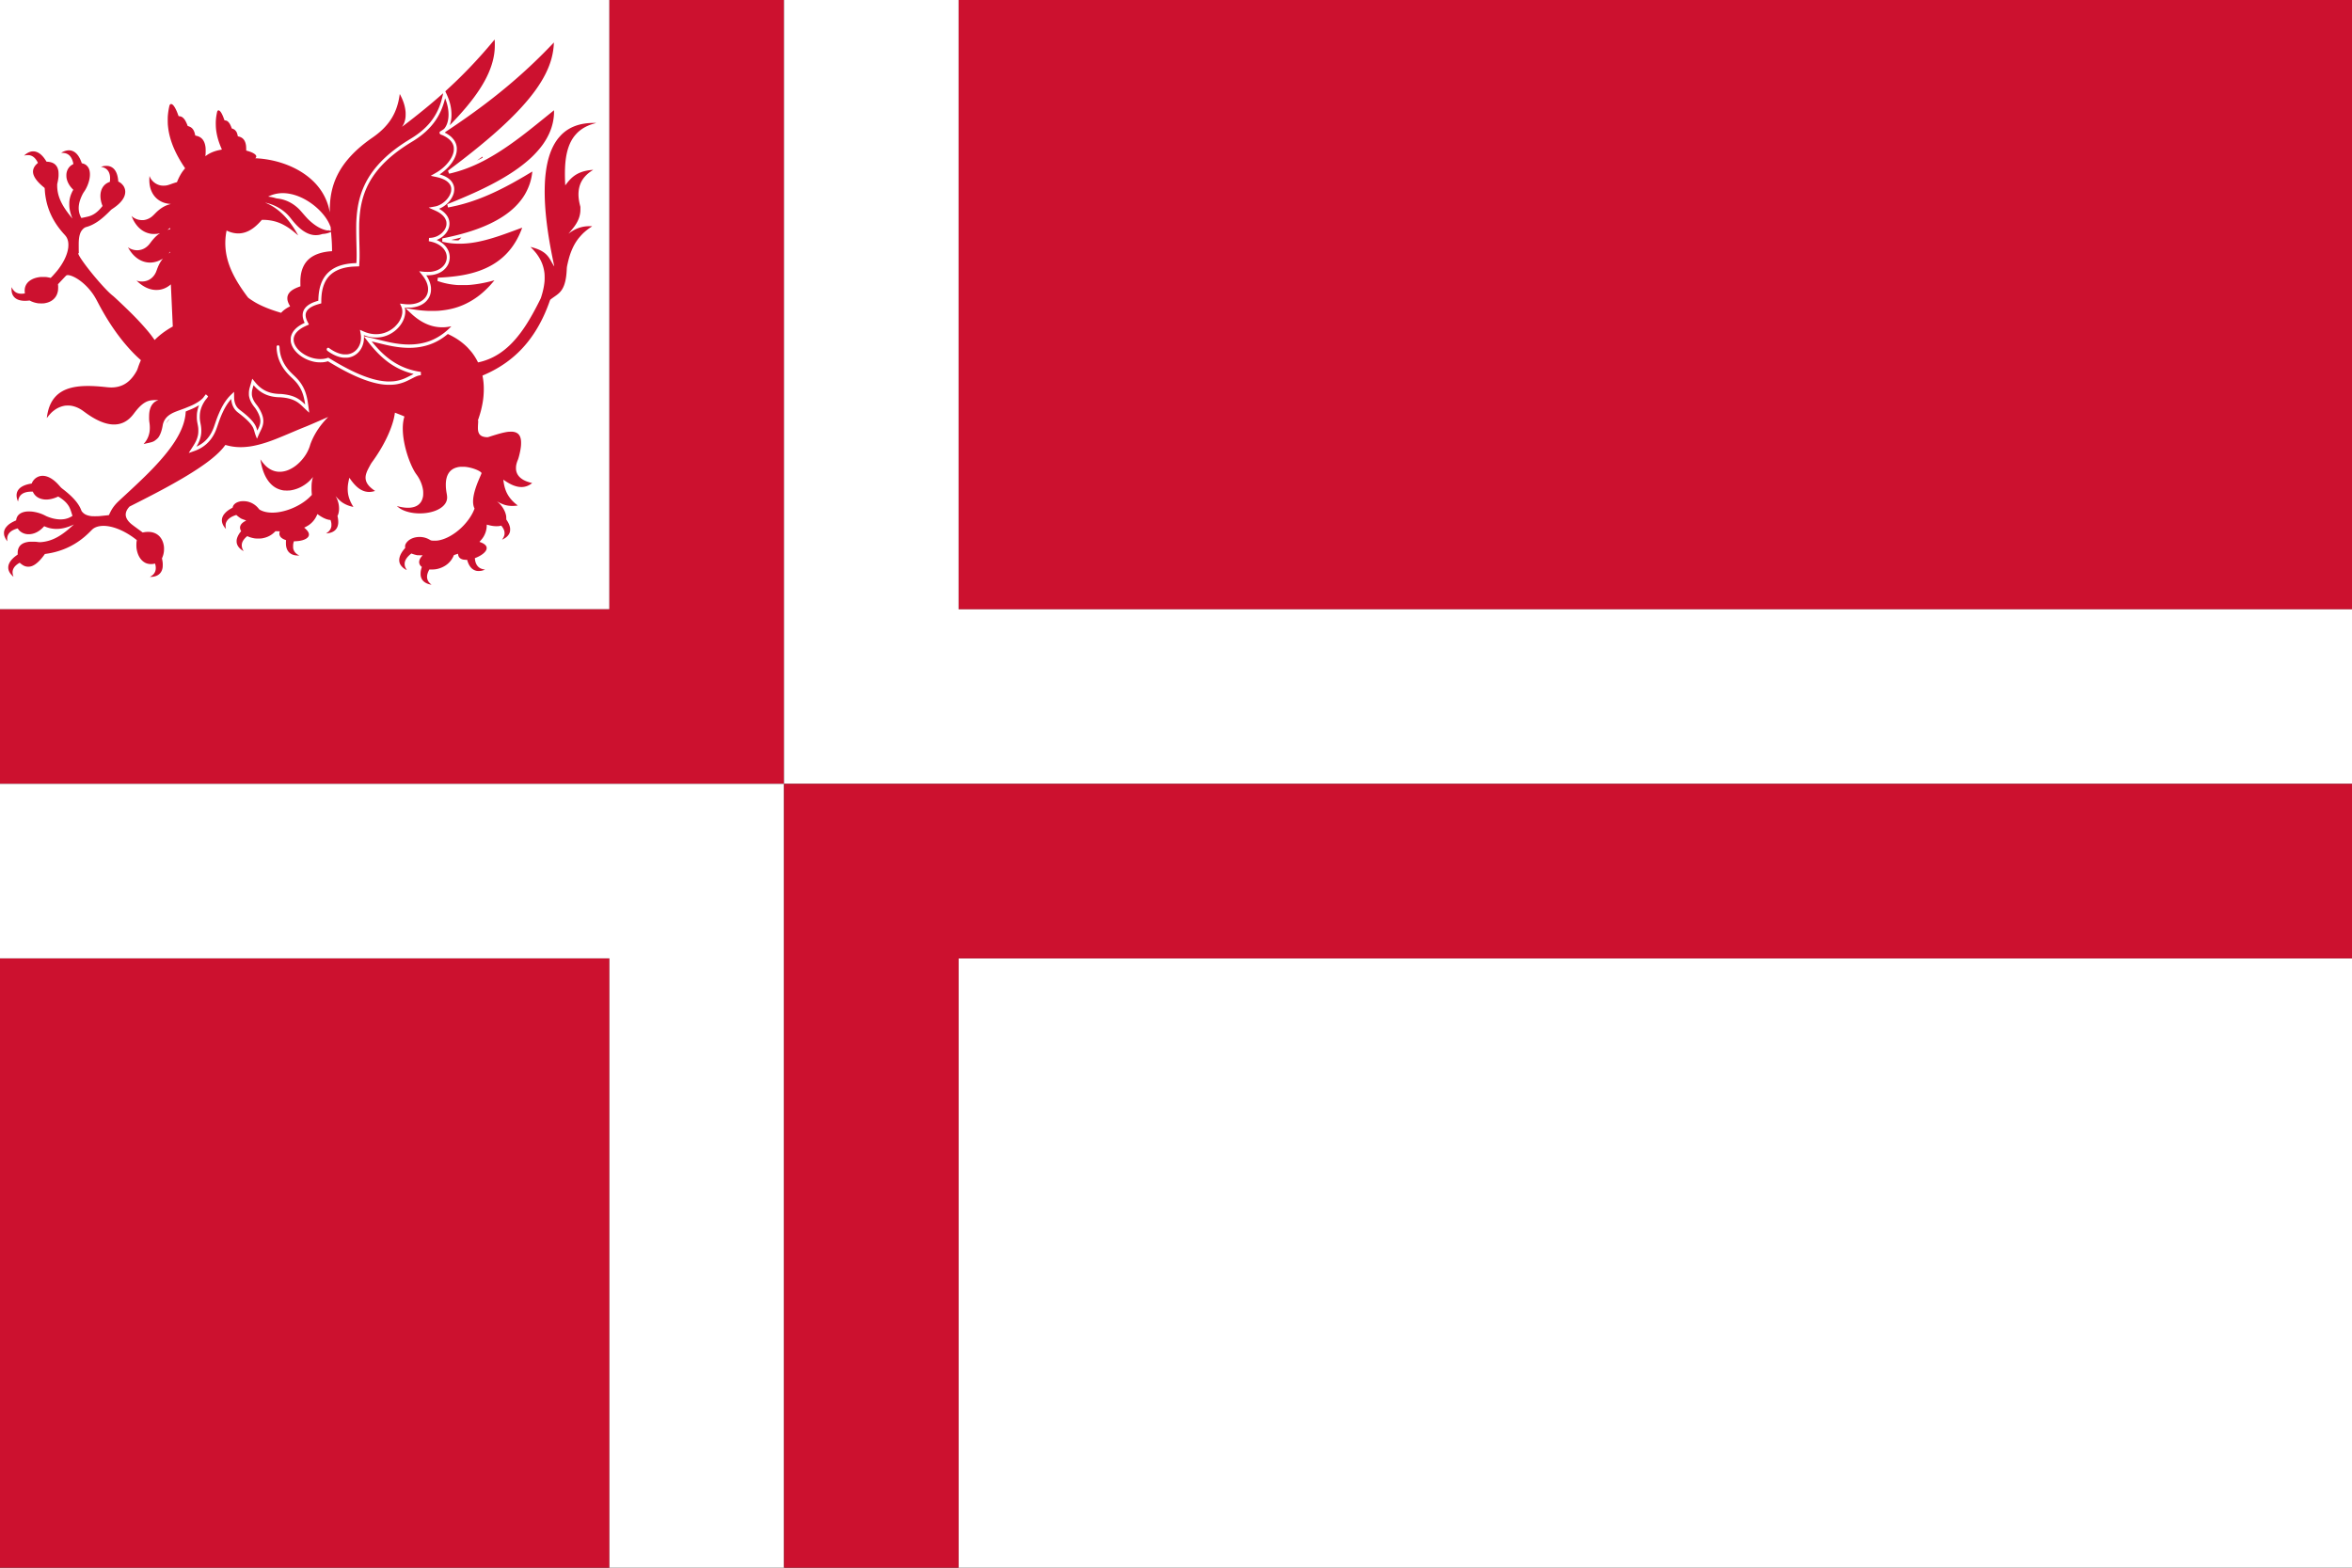 <svg xmlns="http://www.w3.org/2000/svg" width="432" height="288" viewBox="0 0 4500 3000"><rect x="0" y="0" width="4500" height="3000" fill="#333333" stroke="none"/><path d="M0 0h1166v1166H0V0z" style="fill:#fff"/><path d="M0 1834h1166v1166H0V1834zM1834 0h2666v1166H1834V0z" style="fill:#cc112f;fill-opacity:1"/><path d="M1834 1834h2666v1166H1834V1834z" style="fill:#fff"/><path d="M0 1500v-334h1166V0h334v1500H0z" style="fill:#cc112f;fill-opacity:1"/><path d="M0 1834h1166v1166h334V1500H0v334zM1834 0v1166h2666v334H1500V0h334z" style="fill:#fff"/><path d="M1500 3000h334V1834h2666v-334H1500v1500zM823.44 1118.567c-9.194-1.905-15.247-6.447-17.611-13.214-.854-2.446-1.098-4.051-1.109-7.315-.013-3.912.551-7.4 1.852-11.452l.54-1.681-.938-.77c-2.764-2.27-4.21-5.18-4.21-8.467 0-3.652 1.702-7.362 5.209-11.35l1.557-1.77h-5.164c-5.15 0-5.17 0-7.425-.538a62.266 62.266 0 0 1-7.395-2.225l-1.68-.625-.91.7c-2.596 1.992-5.862 5.256-7.55 7.542-3.312 4.489-4.613 8.272-4.376 12.724.187 3.491 1.237 6.261 4.016 10.592.176.276-.024.218-1.02-.294-6.017-3.087-10.558-7.679-12.323-12.46-2.858-7.742.01-16.992 8.39-27.099l1.983-2.39-.117-.973c-.47-3.944.62-6.97 3.796-10.54 5.045-5.67 13.145-9.062 22.47-9.407 7.47-.277 14.808 1.662 21.258 5.619 2.095 1.285 3.193 1.47 8.79 1.476 4.604 0 6.21-.16 10.203-1.057 13.137-2.95 27.688-11.279 40.34-23.089 11.168-10.424 20.452-23.41 25.024-34.999l.904-2.29-.563-1.26c-3.856-8.634-2.742-22.124 3.29-39.87 2.067-6.081 3.786-10.39 8.147-20.431 1.812-4.173 2.586-6.132 2.527-6.398-.047-.21-.463-.77-.925-1.243-3.623-3.71-15.125-8.239-25.298-9.96-4.044-.684-5.606-.805-10.28-.799-5.108 0-7.332.27-11.105 1.312-13.673 3.775-20.767 15.057-20.758 33.013 0 5.528.45 10.068 1.67 16.906 1.112 6.234 1.103 9.496-.034 13.366-3.369 11.465-17.294 20.36-36.72 23.457-18.799 2.997-38.594.095-51.499-7.552-1.59-.942-5.48-3.807-6.422-4.731l-.628-.616 2.355.61c8.834 2.288 17.02 3.147 23.466 2.466 9.48-1.003 15.882-4.453 20.2-10.886 1.894-2.823 3.39-6.896 4.067-11.07.354-2.182.4-8.337.082-10.797-1.388-10.725-5.91-21.622-12.817-30.888-6.073-8.147-13.395-24.411-18.248-40.534-8.014-26.627-9.971-51.027-5.422-67.616.307-1.12.59-2.195.629-2.39.062-.316-.351-.531-3.825-1.994-3.393-1.428-13.921-5.529-14.196-5.529-.054 0-.185.657-.291 1.46-.288 2.18-1.349 7.698-1.982 10.311-5.94 24.515-20.937 54.553-40.974 82.074-2.031 2.79-2.783 4.006-4.816 7.788-4.086 7.603-5.09 9.697-6.374 13.287-3.35 9.369-2.006 17.053 4.285 24.506 2.403 2.846 6.153 6.123 10.184 8.898 1.137.783 2.024 1.423 1.973 1.423-.052 0-.929.238-1.949.529-9.58 2.728-18.55 1.374-27.114-4.094-6.045-3.859-12.58-10.708-18.691-19.59-.758-1.101-1.413-1.964-1.456-1.916-.336.38-2.194 9.355-2.625 12.68-.96 7.415-.648 15.142.864 21.419 1.6 6.638 4.302 13.034 8.254 19.534.643 1.057 1.147 1.945 1.12 1.973-.081.087-4.068-.915-6.276-1.577-4.102-1.231-7.507-2.655-11.038-4.617-5.392-2.995-8.82-5.842-14.515-12.052-1.422-1.55-2.369-2.5-2.104-2.11 2.3 3.383 4.586 9.19 5.61 14.248 1.658 8.186 1.146 16.424-1.366 21.973l-.692 1.529.367 1.55c.965 4.077 1.38 9.272 1.02 12.766-1.17 11.34-8.645 17.816-21.832 18.915l-1.335.111 1.298-.883c4.807-3.273 7.426-6.764 8.551-11.402.295-1.214.354-1.902.352-4.113 0-2.92-.178-4.08-1.114-7.368-.59-2.073-.619-2.102-2.1-2.102-.971 0-3.25-.495-5.417-1.177-4.863-1.53-10.199-4.345-16.163-8.53l-2.035-1.428-1.187 2.615c-3.415 7.53-8.384 13.577-14.99 18.245-1.692 1.195-6.202 3.736-8.037 4.528l-1.13.487 1.68 1.435c2.044 1.748 4.763 4.757 5.668 6.274 1.993 3.337 2.325 6.096 1.06 8.786-2.526 5.364-12.302 9.136-24.867 9.594l-3.18.115-.396 1.414c-.926 3.304-1.073 4.406-1.083 8.088-.012 3.981.14 4.886 1.254 7.532 1.682 3.993 4.797 7.143 9.41 9.515l1.255.646h-2.478c-5.343 0-9.818-1.056-13.452-3.199-5.249-3.095-8.354-8.1-9.433-15.202-.334-2.195-.417-7.204-.161-9.65.071-.682.122-1.253.113-1.268-.01-.02-.89-.358-1.956-.76-6.434-2.424-10.008-5.856-10.71-10.285-.224-1.42-.072-3.2.42-4.903.149-.513.241-.96.206-.994-.035-.034-1.9-.115-4.145-.178l-4.08-.115-1.335 1.343c-6.746 6.79-14.865 10.84-24.88 12.412-2.827.445-10.555.443-13.42 0-4.857-.754-9.931-2.219-13.237-3.821-.417-.202-.886-.368-1.04-.368-.406 0-3.276 2.61-4.944 4.496-3.879 4.384-5.632 8.446-5.614 13.003.013 3.472.927 6.56 2.963 10.016.284.481.487.908.45.949-.109.123-2.697-1.531-4.383-2.802-4.771-3.598-7.662-7.828-8.658-12.667-.292-1.421-.331-4.71-.074-6.269.788-4.785 3.8-10.777 7.675-15.27.756-.876.854-1.063.69-1.327-1.878-3.026-2.46-6.494-1.572-9.365 1.129-3.646 4.107-6.72 9.206-9.496 1.256-.684 2.216-1.268 2.132-1.297-.084-.028-2.217-.803-4.74-1.72-4.038-1.468-4.79-1.8-6.279-2.778-2.267-1.49-5.205-3.71-6.584-4.974-.619-.568-1.228-1.033-1.353-1.033-.126 0-1.056.283-2.067.628-8.891 3.04-14.819 7.665-17.21 13.427-.856 2.062-1.133 3.641-1.136 6.478 0 2.385.096 3.281.611 5.56.116.513.115.514-.26.222-.749-.583-3.168-3.791-4.328-5.74-3.616-6.075-4.103-12.01-1.46-17.82.912-2.006 1.878-3.467 3.679-5.563 3.196-3.722 6.886-6.592 12.744-9.913l2.534-1.438.191-.93c.936-4.561 5.264-8.407 11.504-10.221 3.182-.925 4.866-1.146 8.743-1.146 5.111 0 8.78.668 13.42 2.446 6.145 2.355 12.054 6.802 16.114 12.126.805 1.056 1.223 1.433 2.206 1.99 8.176 4.636 19.789 6.352 32.77 4.842 18.293-2.127 38.356-10.249 53.685-21.732 4.053-3.036 7.423-6.01 10.968-9.681l1.943-2.011-.098-1.162c-.508-5.976-.597-8.319-.523-13.73.076-5.548.216-7.494.808-11.212.319-2.006 1.087-5.202 1.628-6.781l.446-1.3-2.916 3.285c-3.904 4.397-6.949 7.152-11.484 10.389-8.853 6.319-18.438 10.273-28.712 11.844-3.271.501-11.332.456-14.362-.078-9.266-1.637-17.077-5.778-23.545-12.484-9.654-10.008-16.05-24.734-19.311-44.453-.208-1.26-.36-2.313-.337-2.338.023-.027.436.567.92 1.318 2.453 3.813 6.992 9.228 10.016 11.953 5.09 4.584 10.708 7.747 16.56 9.325 7.14 1.925 14.995 1.561 22.839-1.059 5.71-1.907 12.301-5.532 17.659-9.713 7.272-5.675 14.003-13.204 19.06-21.32 3.403-5.462 6.318-11.905 7.823-17.293.259-.925.965-2.959 1.57-4.52 4.949-12.778 12.179-25.154 21.42-36.666 2.652-3.303 7.243-8.494 9.74-11.012 1.101-1.11 1.98-2.042 1.953-2.073-.026-.03-5.767 2.459-12.756 5.53-15.403 6.767-26.402 11.477-31.194 13.359-6.032 2.369-12.04 4.859-26.014 10.783-26.355 11.172-36.155 15.041-47.875 18.906-10.893 3.592-21.907 6.326-31.079 7.716-16.181 2.451-30.903 1.785-44.87-2.03-1.414-.385-2.655-.7-2.76-.7-.105 0-.803.83-1.552 1.847-5.555 7.535-14.146 16.028-25.377 25.086-13.234 10.673-32.796 23.749-55.122 36.842-24.304 14.254-47.265 26.604-85.99 46.251l-15.461 7.844-1.413 1.654c-3.357 3.93-5.225 7.838-5.729 11.988-.624 5.138 1.62 10.649 6.446 15.827 3.039 3.26 4.138 4.138 17.065 13.624l8.834 6.483 1.918-.345c6.248-1.124 12.407-1.03 17.3.261 11.992 3.168 19.68 12.843 21.444 26.99.286 2.293.24 7.5-.086 9.912-.551 4.07-1.53 7.684-3 11.068l-.693 1.598.531 2.675c.851 4.283 1.083 6.835.985 10.856-.091 3.711-.27 4.994-1.077 7.7-1.692 5.678-5.435 9.865-10.9 12.192-1.42.605-4.333 1.436-5.951 1.699-1.226.2-6.536.548-6.645.436-.03-.03.464-.348 1.099-.706 3.237-1.824 5.33-3.63 7.074-6.099 3.045-4.312 3.847-10.03 2.307-16.461-.175-.73-.394-1.549-.487-1.818-.186-.543-.1-.542-2.325-.033-.561.129-2.064.33-3.339.45-4.368.408-9.119-.38-12.687-2.104-9.135-4.416-15.312-14.423-17.196-27.861-.44-3.135-.396-10.082.083-13.127.196-1.252.392-2.378.434-2.503.091-.268-5.885-4.797-9.989-7.57-15.634-10.566-31.3-17.201-45.442-19.245-11.829-1.709-22.137.168-28.547 5.2-.658.515-2.52 2.285-4.137 3.931-8.27 8.417-15.532 14.559-24.216 20.48-17.843 12.168-38.321 19.977-60.692 23.146l-2.851.404-1.544 2.129c-7.527 10.373-15.012 17.365-21.872 20.432-2.715 1.213-5.442 1.806-8.3 1.805-5.676 0-10.14-2.026-16.133-7.316-.365-.322-.382-.316-1.898.603-2.152 1.305-3.34 2.16-5.1 3.668-5.114 4.385-7.53 9.851-6.893 15.602.2 1.805.656 3.78 1.264 5.477.188.524.312.985.277 1.026-.145.163-2.644-2.236-4.295-4.122-2.756-3.15-4.426-6.26-5.25-9.773-.491-2.095-.458-5.242.08-7.554 1.404-6.037 6.087-12.223 13.592-17.954 1.075-.82 2.41-1.793 2.968-2.16l1.013-.668.031-3.061c.032-3.351.241-4.89 1.01-7.453 2.12-7.076 7.825-11.62 16.805-13.385 3.4-.669 5.126-.8 10.438-.797 5.02 0 6.672.106 11.592.726 2.027.255 2.672.265 4.934.077 18.031-1.51 33.619-8.8 52.068-24.353 2.927-2.467 10.596-9.255 10.596-9.378 0-.034-.83.333-1.845.818-11.496 5.49-23.374 8.126-34.1 7.568-6.833-.356-13.086-1.794-19.131-4.4l-1.63-.702-1.823 1.933c-5.023 5.32-10.391 9.028-16.28 11.247-11.03 4.156-22.187 2.342-29.327-4.767-.962-.958-2.646-3.138-3.045-3.942-.131-.265-.27-.255-1.616.115-3.534.97-7.615 2.743-10.097 4.383-4.569 3.02-7.144 6.585-8.276 11.459-.378 1.632-.458 5.44-.152 7.243.098.576.152 1.078.12 1.114-.1.11-2.04-2.599-3.006-4.197-1.243-2.055-2.51-5.084-3.005-7.189-.537-2.275-.601-5.817-.142-7.768.802-3.405 2.274-6.121 4.944-9.126 2.699-3.038 5.257-5.064 9.509-7.532 2.085-1.21 7.023-3.614 7.979-3.884.244-.069.464-.214.489-.324.024-.108.156-.847.293-1.64 1.447-8.404 8-13.662 18.865-15.133 2.493-.337 8.984-.286 11.93.095 9.061 1.172 17.615 3.859 25.137 7.897 3.021 1.622 9.007 3.799 13.79 5.015 11.698 2.975 22.264 2.611 30.922-1.063 2.173-.923 6.23-3.13 6.811-3.707.056-.057-.623-2.229-2.844-9.097-.972-3.008-2.801-7.244-3.975-9.204-3.932-6.572-9.702-12.055-18.431-17.518-.99-.62-1.873-1.126-1.962-1.125-.09 0-1.186.444-2.437.986-8.482 3.666-16.974 5.282-23.938 4.555-10.37-1.084-17.74-5.8-21.8-13.947l-.502-1.007-1.798-.056c-2.125-.067-6.183.229-8.392.612-9.211 1.597-14.821 6.028-17.017 13.438a26.576 26.576 0 0 0-.694 3.147c-.12.85-.254 1.584-.296 1.632-.125.141-1.054-2.333-1.698-4.524-1.483-5.038-1.454-9.844.084-13.806 3.02-7.785 11.526-13.06 25.024-15.52l2.735-.5.46-1.15c1.224-3.063 4.2-6.876 7.021-8.997 8.781-6.6 19.988-6.015 31.449 1.64 4.784 3.197 8.99 7.045 14.227 13.016 3.127 3.566 3.311 3.741 6.514 6.209 19.238 14.821 30.326 27.598 35.162 40.517.572 1.527.757 1.82 2.118 3.369 3.756 4.273 8.544 6.54 16.324 7.727 1.74.266 3.159.323 7.927.319 3.194 0 6.797-.101 8.005-.218 8.91-.86 18.382-1.864 18.464-1.959.054-.063.68-1.348 1.393-2.857 3.757-7.957 6.957-12.83 12.476-19.003 2.026-2.266 4.996-5.1 15.306-14.603 35.61-32.822 52.565-49.546 68.751-67.814 23.207-26.19 37.487-48.488 44.382-69.302 2.54-7.67 4.214-15.944 4.536-22.424.057-1.137.145-2.134.197-2.215.103-.162 4.31-1.953 8.256-3.517 5.151-2.04 10.288-4.526 14.812-7.17 1.326-.774 2.374-1.307 2.328-1.184-1.608 4.315-2.51 7.349-3.145 10.579-.726 3.692-.912 5.57-.998 10.089-.113 5.953.144 8.523 1.603 16.02 1.052 5.402 1.237 7.165 1.236 11.77 0 5.362-.457 8.48-1.953 13.373-1.894 6.194-4.427 10.924-11.983 22.381-2.472 3.748-4.434 6.837-4.36 6.864.192.073 10.493-3.505 13.4-4.654 15.089-5.964 26.53-15.933 34.226-29.822 3.213-5.797 4.611-9.255 8.985-22.214 5.312-15.737 11.529-28.886 18.119-38.322 1.31-1.877 3.297-4.463 5.16-6.717l1.236-1.496.199 1.673c.59 4.97 1.605 8.677 3.478 12.713 1.209 2.604 2.52 4.645 4.369 6.802 1.979 2.307 2.858 3.09 7.39 6.587 14.78 11.402 22.81 19.667 26.567 27.345.874 1.786 1.57 3.833 2.704 7.965.75 2.733 1.536 5.067 2.785 8.282.957 2.462 1.789 4.51 1.849 4.551.059.043.59-1.056 1.179-2.44 2.118-4.977 3.51-8.055 5.013-11.09 3.136-6.328 4.336-9.383 5.201-13.237 1.194-5.313 1.048-10.182-.475-15.84-1.805-6.711-6.478-15.718-11.21-21.611-5.287-6.582-8.097-12.062-9.233-18.006-.214-1.121-.283-2.215-.275-4.332.015-3.672.452-6.148 2.057-11.663l1.18-4.05 1.672 1.85c11.582 12.818 24.886 19.39 42.405 20.948 1.597.141 3.794.259 4.882.26 2.281 0 8.101.537 11.5 1.058 7.786 1.194 14.197 3.2 19.82 6.2 4.646 2.48 8.46 5.444 14.341 11.147 4.104 3.979 11.8 11.183 11.867 11.108.085-.097-1.806-14.433-2.536-19.226-2.518-16.52-6.743-27.747-14.487-38.493-3.465-4.807-6.582-8.238-12.891-14.189-6.088-5.74-9.449-9.415-12.952-14.158-3.69-4.994-6.149-9.242-8.475-14.637-2.292-5.317-3.766-10.396-4.61-15.896-.44-2.858-.482-3.267-.718-6.976-.196-3.064-.24-3.349-.618-3.963-1.122-1.825-3.397-1.881-4.59-.113l-.455.672.016 2.58c.017 2.95.235 5.411.788 8.95 2.412 15.416 9.715 29.666 21.617 42.175 1.482 1.557 4.636 4.661 7.01 6.899 4.698 4.427 8.219 8.254 10.784 11.72 7.337 9.913 11.199 19.673 13.696 34.612.514 3.073.683 4.337.582 4.337-.04 0-.909-.804-1.932-1.786-8.605-8.26-16.135-12.63-26.653-15.467-5.856-1.58-15.31-2.918-20.712-2.93-2.294 0-6.57-.365-9.434-.792-12.387-1.848-22.551-6.886-31.384-15.557-2.292-2.251-3.999-4.188-7.5-8.516-1.81-2.24-3.344-4.093-3.407-4.12-.063-.026-.525 1.487-1.028 3.363a399.178 399.178 0 0 1-2.454 8.57c-2.551 8.55-3.02 11.074-3.025 16.26 0 3.014.05 3.813.35 5.377 1.403 7.313 4.6 13.648 10.686 21.174 2.424 2.997 5.59 8.313 7.527 12.637 4.245 9.48 4.472 16.282.827 24.8-1.16 2.71-3.267 6.966-3.36 6.79-.046-.083-.261-.79-.48-1.569-.806-2.866-1.614-4.996-2.752-7.257-4.214-8.374-12.776-17.214-28.122-29.037-5.5-4.237-7.164-6-9.308-9.857-1.51-2.716-2.593-6.133-3.27-10.324-.3-1.849-.354-2.982-.435-9.041l-.092-6.928-3.625 3.476c-4.626 4.435-6.184 6.07-8.43 8.844-6.346 7.834-11.231 16.156-16.385 27.91-2.918 6.656-4.885 11.83-7.77 20.443a424.095 424.095 0 0 1-2.273 6.638c-5.802 16.059-14.777 27.26-27.817 34.712-2.455 1.404-5.062 2.725-5.377 2.725-.08 0 .138-.472.485-1.05 1.87-3.103 4.315-8.168 5.352-11.08 2.482-6.977 3.453-12.977 3.234-19.997-.123-3.964-.484-6.825-1.578-12.528-1.14-5.936-1.415-8.816-1.305-13.655.14-6.202 1.134-11.307 3.327-17.095 1.907-5.03 5.377-11.197 8.168-14.514 1.641-1.952 2.545-3.147 3.672-4.856.644-.977.768-1.27.608-1.433-.11-.113-1.1-1.02-2.2-2.017l-1.997-1.812-.846 1.032c-1.127 1.373-2.909 3.71-3.717 4.872-1.12 1.612-3.802 4.094-6.988 6.471-5.26 3.923-12.22 7.701-19.928 10.819a484.92 484.92 0 0 0-4.866 1.996c-3.656 1.54-4.855 1.996-12.048 4.589-10.242 3.69-14.244 5.398-18.481 7.885-8.885 5.215-14.137 12.534-15.72 21.907-1.645 9.743-4.355 17.37-8.1 22.794-1.167 1.69-4.47 4.63-7.648 6.807-2.26 1.548-5.774 2.714-12.481 4.14-3.165.674-7.236 1.628-8.007 1.877-.289.093 0-.34 1.099-1.636 1.943-2.298 3.004-3.781 4.444-6.212 2.563-4.325 4.32-8.995 5.28-14.032 1.07-5.614 1.072-12.893 0-19.556-.498-3.109-.668-6.494-.579-11.509.122-6.87.793-11.22 2.45-15.893 2.536-7.153 7.376-12.25 13.951-14.693l1.526-.567-2.982-.055c-5.547-.1-10.701.333-14.303 1.205-9.712 2.349-18.678 9.742-29.516 24.339-3.152 4.244-6.546 7.968-9.713 10.658-12.383 10.517-27.511 13.199-45.222 8.018-11.52-3.37-24.3-10.138-37.878-20.058-6.005-4.387-6.724-4.892-8.617-6.053-6.406-3.929-13.056-6.403-19.8-7.367-2.12-.303-8.214-.31-10.36-.02-5.91.82-12.278 3.157-17.524 6.43-2.289 1.429-5.716 4.023-7.827 5.923-2.18 1.964-6.848 7.205-8.546 9.596-.713 1.005-1.318 1.801-1.345 1.77-.09-.102.682-5.327 1.171-7.932 5.022-26.754 19.6-43.066 44.43-49.718 16.575-4.44 37.706-4.882 68.751-1.44 7.673.85 13.652.718 19.71-.438 14.882-2.839 26.37-11.567 35.876-27.26 2.423-4 3.055-5.335 4.28-9.04 1.47-4.447 2.732-7.805 4.443-11.813l1.346-3.153-.375-.293c-.497-.39-4.875-4.362-6.653-6.038-9.721-9.163-21.147-21.824-30.692-34.012-16.149-20.62-30.59-43.3-44.572-69.999-5.149-9.832-7.834-14.207-12.466-20.312-10.878-14.34-25.986-26.397-38.505-30.732-3.585-1.241-6.6-1.638-8.457-1.111-1.061.3-1.259.494-9.758 9.559l-7.195 7.673.218 2.062c.29 2.742.158 7.912-.266 10.47-1.253 7.56-4.762 13.53-10.453 17.783-4.322 3.23-8.935 5.035-15.696 6.144-2.247.369-9.858.314-12.4-.089-5.01-.794-9.839-2.296-13.764-4.283l-1.933-.979-1.727.198c-18.74 2.138-30.241-3.83-32.495-16.86-.312-1.803-.463-5.988-.277-7.666l.137-1.239.41.885c1.847 4.002 4.69 7.303 7.895 9.168 3.9 2.269 8.848 3.067 14.441 2.331 2.8-.368 2.652-.287 2.521-1.384-.63-5.292-.197-9.467 1.38-13.273 2.127-5.132 5.817-9.04 11.482-12.162 4.39-2.418 9.257-3.915 15.618-4.805 2.197-.307 10.637-.305 12.95 0 1.94.259 5.641.963 7.057 1.344l.935.251 1.808-1.8c2.521-2.509 8.82-9.623 11.176-12.622 11.661-14.846 18.602-29.29 20.528-42.721.33-2.297.476-5.98.328-8.275-.263-4.093-.883-6.819-2.285-10.045-1.175-2.707-2.45-4.521-5.597-7.964-15.298-16.738-25.489-34.06-31.539-53.605-3.002-9.701-5.057-21.046-5.63-31.094-.248-4.339-.066-3.846-2.005-5.436-12.663-10.386-19.399-19.551-20.451-27.825-.604-4.746 1-9.687 4.562-14.05.946-1.159 3.148-3.347 4.2-4.175.28-.22.51-.477.51-.57 0-.093-.385-.891-.856-1.772-3.849-7.199-8.512-11.307-14.37-12.66-2.7-.624-7.129-.47-10.245.357-1.12.297-1.053.171.711-1.343 3.683-3.162 8.158-5.487 12.046-6.26 2.155-.428 5.589-.392 7.623.08 5.791 1.345 10.868 4.873 15.898 11.048 1.39 1.705 3.875 5.304 5.059 7.323l.537.916 1.491.107c7.728.56 12.689 2.577 16.323 6.636 2.505 2.798 3.978 6.052 4.88 10.782.42 2.204.584 8.036.313 11.104-.339 3.821-1.062 8.173-2.059 12.388-.417 1.761-.464 2.232-.462 4.603.017 17.536 6.224 33.348 20.633 52.555 2.278 3.037 8.304 10.688 8.368 10.625.024-.024-.214-.71-.529-1.528-2.7-7.02-4.226-12.92-5.033-19.451-.344-2.792-.387-9.668-.076-12.39.331-2.9 1.051-6.387 1.919-9.29.92-3.082 2.945-7.83 4.479-10.506l1.048-1.83-1.318-1.342c-6.094-6.206-9.936-13.09-11.459-20.536-.47-2.3-.582-7.017-.224-9.434.872-5.88 3.645-10.99 7.92-14.596.986-.832 4.293-2.925 5.303-3.357.017 0-.175-.947-.43-2.088-2.229-10.022-7.089-16.268-14.278-18.351-1.975-.573-3.26-.758-6.043-.871l-2.669-.109 1.413-.819c5.165-2.993 10.947-4.44 15.51-3.884 7.988.974 14.288 6.335 19.236 16.37.874 1.772 2.488 5.743 3.027 7.445l.222.703 1.958.561c3.932 1.126 6.284 2.54 8.635 5.19 1.457 1.642 2.253 2.898 3.147 4.968 2.198 5.088 2.487 12.762.778 20.645-1.8 8.303-5.686 17.194-10.356 23.695-2.47 3.438-5.912 10.864-7.706 16.628-3.24 10.406-3.077 20.178.478 28.569.603 1.425 2.004 4.26 2.267 4.59.103.13 11.62-2.35 13.896-2.99 9.443-2.659 16.775-7.91 24.978-17.891l1.701-2.07-.475-1.195c-.769-1.933-1.82-5.332-2.32-7.509-3.093-13.454-.37-25.18 7.485-32.238 2.155-1.937 5.538-3.906 8.287-4.822 1.128-.376 1.047-.13 1.33-4.083.981-13.72-4.404-22.252-15.636-24.776l-1.726-.388 2.04-.557c3.277-.894 5.033-1.14 8.162-1.15 2.043 0 3.26.081 4.395.308 10.118 2.032 16.24 10.526 18.123 25.147.176 1.363.32 2.796.322 3.186 0 .885.146 1.504.345 1.504.367 0 3.19 1.67 4.537 2.686 1.682 1.267 4.263 4.077 5.365 5.841 3.876 6.204 4.238 13.388 1.039 20.579-3.424 7.692-10.604 15.114-21.786 22.516-2.5 1.655-2.964 2.046-5.543 4.674-8.029 8.18-15.584 14.784-22.1 19.317-7.73 5.377-15.23 9.077-22.368 11.034-3.247.89-5.066 2.047-7.7 4.896-4.547 4.918-6.712 11.865-7.3 23.423-.167 3.259-.092 18.282.104 20.754.086 1.083.08 1.106-.298 1.106-1.4 0-.72 2.193 2.172 7.01 6.613 11.014 21.912 30.813 37.58 48.631 11.307 12.86 20.133 21.754 26.063 26.266 1.979 1.506 18.58 17.144 28.882 27.206 12.457 12.168 20.456 20.493 29.678 30.888 8.778 9.895 13.502 15.732 18.808 23.243 1.152 1.63 2.124 2.965 2.159 2.965.035 0 .71-.643 1.498-1.428 8.088-8.05 18.39-15.793 30.031-22.573l3.255-1.896-.093-1.433c-.051-.789-.884-18.878-1.85-40.198-.967-21.32-1.778-38.794-1.804-38.83-.026-.037-.527.33-1.113.814-5.553 4.591-11.613 7.572-18.254 8.981-4.95 1.05-10.99 1.084-16.167.09-8.733-1.674-17.29-5.995-25.193-12.722-1.378-1.172-4.144-3.703-4.773-4.367-.133-.14.257-.063.971.193 5.17 1.852 11.696 1.95 17.53.264 8.176-2.361 14.735-8.306 18.508-16.773.336-.755 1.12-2.806 1.743-4.559 3.075-8.657 6.588-15.242 11.136-20.875.45-.557.484-.642.17-.426-2.28 1.571-6.298 3.623-9.262 4.73-11.233 4.193-22.398 3.74-32.94-1.338-7.748-3.731-15.013-10.349-20.596-18.76-1.11-1.674-3.756-6.12-3.756-6.315 0-.06.501.256 1.113.703 4.826 3.52 12.573 5.51 18.9 4.854 7.255-.752 13.12-3.602 18.58-9.027 1.305-1.297 2.554-2.828 5.357-6.57 5.3-7.07 11.137-12.864 16.214-16.092.5-.318.885-.607.854-.642-.03-.035-.759.088-1.617.276-3.837.836-5.183.971-9.564.966-3.59 0-4.584-.067-6.498-.401-12.499-2.189-22.712-9.431-30.447-21.592a68.457 68.457 0 0 1-2.25-3.835c-1.06-2.002-3.918-8.438-3.804-8.566.04-.047.338.198.66.542 2.055 2.197 6.491 4.756 10.475 6.043 3.58 1.156 9.007 1.674 12.574 1.2 4.582-.608 8.932-2.3 13.126-5.108 1.998-1.337 4.263-3.355 7.498-6.677 3.623-3.721 6.084-5.992 8.868-8.182 6.203-4.878 12.24-8.019 19.306-10.044l2.668-.764-1.412-.107c-7.252-.552-13.171-2.268-18.815-5.454-13.854-7.82-21.481-23.103-20.919-41.916.119-3.97.259-5.84.438-5.84.073 0 .134.102.134.23 0 .386 1.205 3.068 1.89 4.205 3.63 6.028 9.773 10.795 16.412 12.735 2.977.87 4.977 1.138 8.382 1.12 4.992-.027 7.627-.603 14.908-3.258 2.635-.961 6.112-2.125 7.726-2.586l2.935-.838.504-1.246c3.795-9.396 8.36-17.314 13.398-23.245.91-1.07 1.654-1.998 1.654-2.06 0-.064-.73-1.208-1.622-2.544-12.403-18.559-21.177-36.468-26.227-53.533-2.654-8.97-4.162-16.873-5.059-26.511-.343-3.696-.392-14.076-.083-17.79.283-3.387.754-7.317 1.222-10.177.569-3.481 1.615-8.632 1.95-9.6.904-2.614 2.823-3.469 5.014-2.234 3.495 1.97 7.72 9.436 11.636 20.56.35.993.683 1.859.741 1.924.058.064.854.202 1.769.304 3.413.381 5.694 1.63 8.236 4.513a24.785 24.785 0 0 1 2.857 3.97c1.26 2.152 3.182 6.337 4.06 8.844l.45 1.288.863.269c.475.147 1.653.59 2.618.983 5.511 2.245 8.845 6.911 10.482 14.67.237 1.119.452 2.122.478 2.227.027.105.872.367 1.88.581 10.363 2.2 16.077 9.103 17.748 21.441.396 2.929.478 9.84.163 13.807-.143 1.8-.3 3.424-.35 3.606-.104.385-.135.402 1.435-.777 6.915-5.19 16.301-9.032 26.999-11.05 1.38-.26 2.665-.508 2.853-.551.322-.075.26-.268-1.122-3.486-4.288-9.981-7.047-18.927-8.694-28.188-1.007-5.658-1.422-9.923-1.544-15.849-.165-8.039.436-14.458 2.134-22.78.553-2.71.888-3.551 1.69-4.24 1.227-1.056 2.867-.53 4.678 1.503 2.306 2.588 4.55 7.085 7.168 14.362.506 1.406 1.008 2.619 1.116 2.696.108.077.556.142.996.144 1.168 0 3.1.616 4.286 1.358 1.39.87 3.492 3.26 4.72 5.37 1.087 1.866 2.315 4.549 3.219 7.03l.594 1.632.882.28c1.25.396 2.437.926 3.708 1.656 1.309.752 3.638 3.28 4.437 4.817.783 1.505 1.595 3.894 2.087 6.14.245 1.116.476 2.064.514 2.107.038.042.739.232 1.557.42 7.265 1.674 11.699 6.354 13.457 14.204.665 2.97.796 4.24.896 8.665l.09 4.027.568.167c.312.093 1.309.376 2.215.63 8.749 2.45 14.78 5.83 16.11 9.027.203.487.37 1.128.37 1.426 0 .777-.717 2.293-1.382 2.911l-.571.53h.467c.257 0 1.704.081 3.214.176 31.938 2.01 63.093 11.973 87.352 27.933 20.477 13.472 35.245 30.345 43.948 50.214 3.34 7.623 5.482 14.486 7.075 22.657l.517 2.655.012-4.485c.076-29.566 6.181-53.427 19.427-75.927 8.463-14.375 20.581-28.675 35.68-42.103 7.404-6.585 17.698-14.589 26.37-20.504 1.252-.854 3.9-2.767 5.886-4.252 22.24-16.63 35.802-35.584 42.43-59.295a136.5 136.5 0 0 0 3.572-16.957c.342-2.353.472-2.926.623-2.744.48.583 2.599 4.83 4.13 8.284 3.784 8.53 5.883 16.228 6.782 24.87.272 2.61.228 8.775-.08 11.328-.808 6.69-2.821 12.476-5.76 16.555-1.094 1.519-1.06 1.526.75.162 25.54-19.259 54.919-43.21 74.198-60.49 1.452-1.303 2.675-2.33 2.717-2.283.244.276-2.427 11.395-3.888 16.185-8.996 29.484-26.797 51.41-56.67 69.8-8.432 5.191-10.267 6.339-13.081 8.18-28.738 18.809-49.859 38.599-64.927 60.838-8.945 13.202-15.967 28.238-20.378 43.632-4.063 14.183-6.173 28.316-7.098 47.527-.3 6.241-.229 24.036.156 38.764.486 18.63.56 25.134.36 31.684-.097 3.164-.22 6.318-.273 7.01l-.097 1.257-3.159.123c-8.323.322-16.618 1.515-23.62 3.396-20.463 5.498-34.165 17.629-40.884 36.196-2.867 7.92-4.476 16.77-4.97 27.335-.087 1.85-.159 3.727-.16 4.171v.809l-1.216.318c-1.412.37-5.828 1.855-7.652 2.574-9.726 3.83-16.298 9.216-19.229 15.758-2.76 6.162-2.438 13.362.959 21.402.51 1.208.908 2.219.884 2.246-.025.028-.855.445-1.846.928-2.758 1.345-3.665 1.834-5.96 3.22-9.313 5.616-15.275 12.412-17.702 20.175-.913 2.922-1.057 4-1.05 7.874.009 3.102.051 3.749.373 5.222 1.329 6.078 4.1 11.437 8.64 16.705 8.354 9.695 20.632 16.87 34.303 20.047 3.77.875 7.283 1.31 11.537 1.425 5.69.155 10.132-.332 14.767-1.618l1.66-.46 5.875 3.548c35.539 21.476 66.26 34.82 90.87 39.472 7.902 1.493 13.537 2.038 20.877 2.017 9.791-.028 17.404-1.294 26.135-4.347 4.548-1.59 9.066-3.685 18.836-8.731 6.56-3.39 10.2-4.716 14.088-5.135l1.06-.115v-6.304l-.511-.101c-.28-.057-1.11-.188-1.844-.295-7.337-1.067-16.523-3.382-24.33-6.133-20.386-7.182-39.44-20.36-56.427-39.025-4.553-5.004-11.06-12.638-10.895-12.783.034-.03 3.488.805 7.675 1.855 10.063 2.524 19.279 4.716 24.016 5.712 20.79 4.371 37.443 5.618 53.29 3.99 22.209-2.282 41.67-10.363 58.92-24.466l1.627-1.33 1.826.848c5.112 2.374 10.845 5.526 15.56 8.555a120.868 120.868 0 0 1 18.993 15.052c2.223 2.155 8.21 8.927 10.116 11.44 4.034 5.325 7.887 11.495 10.528 16.86.42.853.844 1.55.944 1.55.36 0 4.752-1.048 7.02-1.674 23.682-6.54 44.211-19.928 62.982-41.074 15.534-17.498 29.417-39.241 45.943-71.952 4.324-8.559 3.882-7.577 5.002-11.117 3.254-10.292 5.249-19.677 6.14-28.887.313-3.223.265-12.444-.08-15.576-1.548-14.074-6.444-26.123-15.464-38.057-2.101-2.78-7.242-8.588-9.636-10.885-.913-.877-1.637-1.62-1.608-1.654.099-.115 4.554 1.078 7.532 2.015 11.224 3.535 18.782 7.94 24.399 14.224 2.818 3.153 4.587 5.792 8.02 11.965 2.929 5.267 5.258 9.08 5.428 8.889.035-.041-.753-3.968-1.75-8.729-11.48-54.754-16.944-100.46-16.503-138.047.15-12.748.787-22.846 2.084-33.012 3.453-27.053 10.738-47.677 22.413-63.457 1.919-2.593 6.003-7.237 8.325-9.465 13.843-13.289 31.784-20.4 54.477-21.592 3.948-.208 10.803-.245 10.967-.06.061.068-1.005.413-2.367.766-13.152 3.41-23.738 8.953-32.38 16.957-2.217 2.054-6.052 6.386-7.862 8.88-8.78 12.105-13.948 27.7-15.987 48.234-1.041 10.486-1.256 23.703-.636 39.119.11 2.726.244 5.053.299 5.172.06.131 1.02-1.01 2.45-2.916 3.976-5.298 8.088-9.721 12.161-13.078 9.25-7.624 20.933-11.913 36.062-13.238 1.533-.134 2.805-.225 2.827-.202.022.024-.72.508-1.648 1.076-5.324 3.26-9.833 6.936-13.677 11.149-5.897 6.461-9.61 13.505-11.478 21.772-2.286 10.113-1.801 20.959 1.518 33.985l.721 2.832.017 3.894c.012 2.324-.067 4.68-.193 5.841-.986 9.056-3.88 16.695-9.52 25.135-2.542 3.804-4.17 5.873-11.476 14.574l-1.685 2.007 1.872-1.405c9.26-6.948 19.155-11.113 29.733-12.513 3.376-.447 8.584-.695 11.38-.542 1.621.088 2.428.193 2.276.297-.13.089-1.42.95-2.867 1.913-5.124 3.413-10.542 7.743-14.635 11.696-2.562 2.475-7.662 8.27-9.649 10.962-4.484 6.077-7.643 11.535-10.76 18.59-3.687 8.342-6.106 15.886-8.686 27.082-1.484 6.44-1.761 8.157-1.915 11.86-.748 18.081-3.79 30.784-9.398 39.254-3.075 4.646-6.572 7.946-13.397 12.644-3.92 2.7-7.81 5.561-8.54 6.284-.402.399-.806 1.36-2.078 4.954-2.926 8.268-6.606 17.344-10.191 25.136-23.37 50.788-57.447 86.41-104.562 109.304-3.009 1.462-9.685 4.489-11.812 5.355-.67.273-1.217.57-1.217.662 0 .09.241 1.495.536 3.118 1.481 8.173 2.076 15.878 1.929 24.99-.205 12.674-1.776 24.076-5.232 37.967-1.267 5.092-4.22 14.66-6.14 19.895-.069.188.012.226.327.157.313-.066.418-.02.418.196 0 .157-.141 2.675-.312 5.595-.608 10.354-.34 13.885 1.352 17.773 1.3 2.985 3.615 5.172 6.865 6.482 1.796.724 4.08 1.246 6.536 1.494 3.115.314 3.772.258 6.2-.529 17.75-5.75 27.413-8.347 35.239-9.474 2.765-.398 8.524-.541 10.636-.265 8.397 1.098 13.13 5.443 14.778 13.566.539 2.66.688 4.44.679 8.125-.01 3.713-.22 6.208-.906 10.735-1.072 7.07-3.613 17.429-5.203 21.208-1.57 3.734-2.57 6.935-3.197 10.237-.48 2.53-.59 7.018-.232 9.436 1.027 6.927 4.644 12.48 11.004 16.893 4.818 3.343 10.076 5.492 19.138 7.821l.628.162-1.633 1.203c-10.654 7.85-22.994 8.483-37.373 1.92-4.206-1.92-9.721-5.143-14.44-8.438-1.21-.845-1.663-1.082-1.7-.89-.064.321.336 3.28.858 6.356 1.3 7.647 3.595 14.724 6.582 20.293 4.239 7.904 10.262 14.823 18.314 21.042.928.716 1.688 1.353 1.688 1.414 0 .06-.83.207-1.845.323-8.534.976-15.443.593-22.038-1.223-3.882-1.07-9.972-3.663-14.11-6.009-.705-.4-1.308-.697-1.34-.66-.033.036.452.467 1.076.956 6.682 5.245 12.75 14.208 15.12 22.34.981 3.362 1.194 4.722 1.257 8.014l.06 3.122 1.302 1.958c3.125 4.695 5.202 9.625 5.863 13.914.34 2.202.22 5.87-.252 7.705-1.543 6.003-6.23 10.875-13.957 14.51-.637.3-1.09.444-1.005.322.084-.124.535-.753 1.001-1.4 1.756-2.434 3.044-5.37 3.542-8.075.33-1.795.208-4.895-.266-6.768-.723-2.854-2.554-6.32-4.873-9.22l-1.033-1.293-1.557.38c-2.362.575-4.283.772-7.54.771-4.772 0-9.658-.721-15.819-2.334a253.218 253.218 0 0 0-2.683-.694c-.017 0-.075 1.024-.128 2.275-.25 5.898-1.286 10.572-3.478 15.69-2.008 4.691-4.384 8.312-8.17 12.452-1.27 1.388-2.283 2.547-2.252 2.573.031.027.9.348 1.932.716 6.028 2.15 9.99 5.086 11.36 8.418.569 1.383.649 3.279.208 4.916-1.536 5.703-9.765 12.242-20.794 16.525l-1.542.6.103 1.15c.817 9.067 4.664 15.554 10.987 18.525 2.08.978 5.992 2.008 7.624 2.008 1.078 0 .783.273-1.002.93-4.214 1.548-6.425 1.97-10.31 1.97-2.568 0-3.32-.061-4.667-.39-6.314-1.538-11.103-5.774-14.545-12.865-.908-1.871-2.02-4.817-2.618-6.938l-.359-1.274-.957.101c-1.187.125-5.42-.227-6.906-.576-3.661-.858-6.492-2.725-7.99-5.27-.671-1.14-1.294-3.156-1.445-4.672-.06-.61-.168-1.107-.24-1.107-.072 0-1.801.558-3.842 1.24-2.042.68-3.74 1.238-3.772 1.238-.034 0-.42.807-.858 1.794-4.756 10.688-13.037 18.409-24.398 22.75-5.782 2.209-10.898 3.12-17.638 3.143l-4.296.02-.698 1.328c-2.309 4.39-3.421 7.98-3.607 11.645-.29 5.719 2.053 10.68 7 14.817 1.179.987 1.632 1.416 1.384 1.31-.021 0-.935-.201-2.03-.428zM539.252 597.112c3.358-3.504 8.544-7.215 13.762-9.848.993-.502 1.865-.972 1.938-1.046.073-.072-.285-.839-.797-1.701-1.923-3.244-3.314-6.638-3.999-9.759-.487-2.219-.49-5.781-.009-7.678.705-2.77 1.763-4.825 3.667-7.124 3.652-4.41 9.701-7.994 19.212-11.382 1.413-.504 1.87-.738 1.827-.937-.171-.808-.202-11.545-.04-13.895.643-9.29 2.231-16.229 5.253-22.938 2.9-6.44 7.283-12.137 12.651-16.442 9.62-7.716 23.713-12.4 40.804-13.56l1.79-.122-.1-6.215a283.87 283.87 0 0 0-.736-16.57c-.313-4.308-1.12-13.893-1.176-13.955-.031-.035-1.09.343-2.355.84-4.167 1.639-7.993 2.536-12.111 2.841-1.572.117-2.539.288-3.505.622-3.308 1.142-7.164 1.751-11.066 1.747-3.101 0-4.951-.208-7.927-.876-12.703-2.852-25.552-12.698-38.779-29.717-4.715-6.068-8.059-9.625-12.775-13.593-8.796-7.4-19.376-13.048-30.539-16.305-2.856-.833-6.588-1.762-6.678-1.66-.028.031.95.484 2.176 1.006 11.77 5.012 22.532 12.478 32.672 22.666 8.106 8.146 16.012 18.524 23.196 30.454 2.004 3.328 4.86 8.342 4.794 8.417-.027.03-1.766-1.408-3.865-3.195-8.785-7.481-14.815-11.808-22.079-15.843-5.101-2.834-9.004-4.578-14.096-6.3-8.088-2.736-17.705-4.305-26.459-4.316h-2.883l-3.144 3.467c-11.947 13.175-23.725 20.36-36.244 22.107-8.545 1.193-17.9-.366-26.62-4.436-.714-.333-1.357-.605-1.43-.605-.17 0-1.166 5.687-1.581 9.027-1.134 9.113-1.236 18.197-.306 27.17 2.432 23.462 11.785 46.613 29.71 73.543 4.816 7.236 12.624 18.007 13.662 18.847 3.004 2.43 9.919 6.965 14.924 9.788 11.061 6.24 25.965 12.351 41.91 17.187a2102.16 2102.16 0 0 1 5.858 1.78c.029 0 .7-.66 1.492-1.487zm-215.042-113c.677-.427 1.264-.877 1.306-1 .042-.122.053-.51.026-.862l-.05-.64-1.406 1.71c-.774.942-1.339 1.68-1.256 1.64.083-.038.705-.42 1.38-.848zm308.805-44.139c-.289-4.263-.656-7.794-.732-7.036l-.08.797-.53-1.416c-6.062-16.202-21.39-33.68-40.438-46.11-14.803-9.66-30.53-15.344-45.517-16.453-9.06-.67-18.303.645-26.657 3.795-2.25.847-5.98 2.554-5.867 2.683.036.04 1.009.192 2.162.336 4.04.506 8.283 1.427 11.795 2.56 1.006.325 2.496.625 3.966.798 12.673 1.493 24.359 6.414 34.611 14.576 4.209 3.35 6.97 6.05 11.223 10.975 6.141 7.11 10.633 12.127 12.48 13.94 12.037 11.816 24.236 19.156 35.421 21.313 1.926.37 2.412.343 4.408-.257.454-.137.824-.22.824-.186 0 .035-.29.245-.643.47-.61.385-.624.414-.275.524.203.065 1.174.125 2.158.135l1.79.02-.1-1.46zm-310.164-.67c1.107-.296 2.163-.573 2.345-.617.286-.068.343-.241.417-1.277.048-.658.062-1.224.033-1.258-.029-.034-.958.612-2.065 1.433-1.108.822-2.26 1.664-2.563 1.872-.722.497-.55.483 1.833-.153zm-3.96 369.506a21.591 21.591 0 0 1 4.892-6.633l1.238-1.145-1.334 1.639c-2.058 2.53-3.066 3.882-4.112 5.52-1.274 1.993-1.388 2.097-.684.62zm422.482-78.785c-10.721-.57-20.95-2.478-32.67-6.096-20.945-6.467-44.594-17.78-73.282-35.057l-7.299-4.395-1.334.445c-5.046 1.683-9.603 2.311-15.54 2.142-11.468-.328-23.136-4.347-32.884-11.326-8.503-6.088-14.19-13.567-16.031-21.084-.546-2.227-.682-5.782-.302-7.9 1.088-6.064 4.886-11.482 11.467-16.356 4.23-3.132 8.21-5.262 16.325-8.732.69-.295 1.243-.604 1.228-.686-.015-.083-.813-1.663-1.775-3.513-2.058-3.962-2.759-5.57-3.514-8.067-2.053-6.786-.977-12.214 3.339-16.845 4.19-4.496 11.019-7.944 21.637-10.924l3.964-1.112v-3.032c.009-14.945 2.053-26.335 6.488-36.133 6.224-13.748 17.373-22.904 33.732-27.7 7.723-2.263 15.817-3.387 26.767-3.714 2.975-.089 5.43-.186 5.456-.216.104-.117.556-8.948.722-14.086.206-6.421.11-15.27-.357-32.786-.384-14.392-.455-31.523-.157-37.79.568-11.928 1.617-21.724 3.299-30.8 6.108-32.966 21.445-60.524 47.737-85.776 9.02-8.664 19.948-17.47 31.865-25.682 5.09-3.507 12.26-8.13 16.56-10.677 20.664-12.242 36.337-26.44 47.283-42.834 7.37-11.038 13.063-24.014 16.69-38.042.427-1.647.8-3.022.83-3.056.03-.035.378.796.774 1.844 3.863 10.244 5.766 19.89 5.762 29.204 0 10.754-2.594 19.79-7.5 26.168-1.033 1.344-1.278 1.546-4.214 3.476-1.715 1.127-3.294 2.107-3.51 2.178-.216.07-.622.323-.903.56-1.704 1.44-1.284 4.521.74 5.435.34.153.688.427.774.608.112.234.284.309.597.258.741-.121 5.429 2.027 8.674 3.976 7.679 4.612 12.515 10.046 14.507 16.301.811 2.548.956 3.605.957 7.024 0 3.372-.12 4.322-.965 7.523-2.492 9.443-9.92 19.987-20.33 28.856-5.207 4.436-8.765 6.83-17.13 11.524-4.726 2.652-5.713 3.267-5.415 3.372.2.07 3.225.734 6.721 1.474 6.877 1.457 9.5 2.14 13.029 3.39 10.981 3.895 17.524 10.012 18.935 17.703.351 1.919.233 5.78-.24 7.815-2.592 11.145-13.155 22.312-25.372 26.824-2.6.96-3.85 1.245-10.59 2.412-3.41.59-6.375 1.117-6.59 1.17-.287.073 1.493.92 6.829 3.252 9.231 4.035 11.612 5.271 15.43 8.008 3.23 2.314 6.332 5.407 8.13 8.104 1.184 1.777 2.585 4.863 3.052 6.726.429 1.707.582 5.295.309 7.217-.428 3.016-1.71 6.355-3.566 9.29-1.139 1.8-4.115 5.211-5.787 6.632-6.293 5.347-13.683 8.311-21.613 8.67-1.972.09-2.317.148-2.325.389-.009.155-.1 1.557-.21 3.114-.11 1.558-.188 2.854-.172 2.88.016.026 1.038.245 2.271.489 5.986 1.184 10.805 2.9 15.622 5.56 12.505 6.908 18.619 18.594 15.844 30.285-2.565 10.81-12.262 18.942-25.732 21.577-3.644.713-4.9.808-10.596.799-5.132 0-5.95-.055-10.36-.575-2.633-.311-4.95-.566-5.15-.566-.293 0 .32.85 3.224 4.468 1.973 2.459 4.19 5.316 4.926 6.35 4.518 6.352 7.452 13.306 8.316 19.715.314 2.325.243 6.238-.152 8.455-.767 4.3-2.374 7.94-5.012 11.352-4.232 5.476-11.544 9.789-19.65 11.59-7.321 1.628-13.667 1.753-23.822.468-2.647-.334-4.836-.581-4.865-.549-.03.033.656 1.608 1.523 3.5 2.24 4.893 2.753 6.776 2.935 10.77.313 6.882-2.465 15.06-7.573 22.295-1.45 2.054-5.45 6.534-7.361 8.244-15.14 13.55-35.118 17.275-54.86 10.232-1.252-.447-4.281-1.722-6.732-2.834-2.451-1.112-4.477-1.998-4.504-1.969-.025.03.33 2.083.793 4.563 1.086 5.837 1.253 7.525 1.133 11.463-.18 5.928-1.484 10.95-4.101 15.792-3.811 7.052-9.981 12.057-17.433 14.142-3.048.853-4.07.974-8.24.972-3.368 0-4.337-.065-6.109-.39-7.79-1.434-15.755-5.001-23.637-10.586-.95-.673-1.924-1.322-2.165-1.442-.557-.276-1.815-.271-2.243 0-1.223.805-1.7 1.718-1.6 3.066.11 1.505.559 2.067 3.045 3.808 7.933 5.556 15.68 9.218 23.134 10.936 3.503.808 5.258.989 9.574.988 4.555 0 6.034-.178 9.503-1.137 10.455-2.89 18.819-10.63 23.011-21.296 1.88-4.779 2.77-9.231 2.938-14.668l.101-3.296 4.892 6.305c5.808 7.485 8.477 10.785 11.885 14.694 10.153 11.648 18.672 19.76 28.586 27.22 13.631 10.256 29.035 17.784 45.206 22.092 1.727.46 3.422.917 3.768 1.017l.627.18-.47.24c-.26.13-1.955 1.005-3.768 1.942-5.176 2.673-9.866 4.982-12.065 5.941-7.393 3.222-14.257 5.049-22.153 5.894-2.476.265-9.243.469-11.537.347zm36.652-70.815c-2.404-.079-7.41-.42-10.124-.688-12.08-1.196-23.37-3.38-43.35-8.383-10.044-2.516-12.474-3.094-20.204-4.804-4.35-.962-7.925-1.772-7.944-1.799-.092-.129-.227-2.085-.144-2.085.051 0 1.094.357 2.316.794 11.598 4.141 24.12 4.79 35.342 1.832 14.988-3.951 28.017-13.908 35.633-27.23 3.07-5.371 4.867-10.658 5.654-16.638.341-2.59.24-6.843-.224-9.52-.174-1-.363-1.902-.419-2.004-.07-.13.467-.141 1.76-.038 2.64.208 9.026.147 11.436-.107 12.288-1.304 22.061-5.754 28.548-13 4.434-4.952 6.966-10.337 8.042-17.102.325-2.044.369-7.152.08-9.382-.88-6.797-3.354-13.377-7.569-20.129-.682-1.092-1.24-2.035-1.24-2.094 0-.058.442-.055.981 0 1.212.145 7.178-.187 9.751-.543 7.51-1.037 14.09-3.476 19.619-7.274 4.678-3.214 8.715-7.807 11.27-12.821 2.2-4.321 3.462-10.261 3.216-15.134-.673-13.288-9.259-24.7-23.407-31.114l-1.669-.757 1.617-.667c2.536-1.045 6.441-3.285 8.76-5.024 9.585-7.19 14.802-17.272 14.123-27.294-.431-6.361-2.794-11.71-7.511-17.003-2.92-3.277-6.257-5.992-10.419-8.478-1.014-.606-1.844-1.128-1.844-1.16 0-.033.745-.385 1.656-.782 12.616-5.495 23.257-17.345 26.38-29.376.893-3.442 1.16-8.13.637-11.179-1.77-10.306-9.656-18.263-22.708-22.912-1.252-.446-2.841-.974-3.532-1.174-.69-.2-1.276-.386-1.302-.415-.025-.028.681-.551 1.57-1.162 8.759-6.023 16.94-14.082 22.277-21.944 4.494-6.62 7.165-12.739 8.385-19.205.5-2.65.676-6.911.397-9.607-.461-4.465-1.942-8.706-4.434-12.699-1.27-2.034-4.933-6.192-6.958-7.899-2.903-2.445-7.404-5.404-10.32-6.784-.583-.275-1.06-.556-1.06-.623 0-.303 1.726-1.713 3.716-3.036 52.83-35.132 93.829-66.038 133.08-100.32 23.457-20.487 45.132-41.226 67.293-64.387 1.924-2.011 3.736-3.903 4.027-4.204l.529-.547-.108 2.478c-.364 8.42-1.845 18.09-4.098 26.755-10.232 39.351-39.942 80.818-93.422 130.395-25.852 23.965-59.452 51.544-97.675 80.172-4.015 3.007-7.276 5.561-7.248 5.676.11.44 1.942 5.348 2.042 5.465.232.274 11.198-2.541 18.077-4.64 34.187-10.434 67.722-28.388 108.306-57.986 16.68-12.165 28.532-21.475 65.612-51.544l8.712-7.064.049 2.94c.095 5.718-.594 12.532-1.936 19.136-3.052 15.019-9.427 29.222-19.465 43.366-5.59 7.875-14.115 17.506-22.206 25.085-19.074 17.867-44.546 35.053-76.6 51.68-21.014 10.9-43.543 21.09-75.265 34.041-4.489 1.833-8.285 3.388-8.437 3.455-.15.067-.274.236-.274.375 0 .237 1.257 5.757 1.336 5.868.127.177 12.3-2.369 18.52-3.875 32.79-7.94 65.983-21.468 104.54-42.608 4.665-2.558 17.967-10.129 21.739-12.373 7.29-4.339 12.616-7.527 14.305-8.566 1.091-.67 2.036-1.22 2.1-1.22.302 0-.648 6.74-1.582 11.229-1.607 7.718-3.533 13.74-6.742 21.075-4.875 11.146-10.798 20.214-19.484 29.83-8.424 9.327-18.379 17.552-30.664 25.335-26.88 17.029-62.17 29.88-107.835 39.27-2.893.594-5.382 1.121-5.534 1.17-.248.081-.274.393-.274 3.23v3.139l3.021.652c10.555 2.278 18.762 3.134 30.042 3.135 20.662 0 42.068-3.982 70.534-13.125 9.51-3.055 19.832-6.709 38.686-13.696 5.64-2.09 10.33-3.8 10.42-3.8.424 0-3.842 10.404-6.496 15.841-15.762 32.297-40.334 54.052-75.18 66.56-20.157 7.237-43.37 11.305-73.774 12.93-3.108.166-5.7.35-5.76.41-.13.127-.814 6.028-.713 6.143.143.161 5.317 1.83 8.356 2.695 9.03 2.573 17.304 4.06 27.94 5.025 1.708.155 5.627.224 12.244.216 8.61-.02 10.23-.057 14.048-.407 14.321-1.31 28.1-3.832 43.224-7.914 1.63-.44 2.987-.772 3.017-.738.13.147-6.61 7.958-9.447 10.945-12.241 12.89-23.366 21.79-36.715 29.37-18.62 10.576-36.904 15.966-60.668 17.885-3.75.303-16.868.414-21.347.182-12.202-.635-19.232-1.49-37.826-4.607-2.286-.383-4.169-.681-4.185-.663-.067.079 12.62 11.954 14.59 13.656 11.63 10.049 23.328 16.7 35.524 20.198 11.57 3.318 23.977 3.765 35.904 1.293.937-.193 1.725-.328 1.75-.298.072.085-4.025 4.17-6.202 6.182-10.33 9.553-22.286 17.055-34.61 21.716-13.369 5.056-28.375 7.351-44.579 6.819zm92.688-199.376c-3.667-.23-7.079-.576-6.95-.704.067-.069.581-.22 1.143-.337 2.843-.595 16.368-3.941 17.658-4.369.45-.149-.334.714-3.06 3.37l-2.277 2.218-2.197-.022a114.56 114.56 0 0 1-4.317-.155zm47.09-156.37 5.384-3.757c.069-.048.104.414.078 1.026l-.047 1.112-1.884.964c-1.927.987-8.13 4.052-8.554 4.228-.13.054 2.13-1.555 5.023-3.573zM861.23 237.25c1.97-6.301 2.688-11.856 2.531-19.612-.255-12.704-3.393-25.001-9.927-38.903-.988-2.104-1.792-3.896-1.785-3.982.009-.087 2.916-2.825 6.466-6.087 29.043-26.687 57.851-57.032 84.124-88.611l3.698-4.445.099.993c.422 4.265.392 13.638-.062 19.137-3.154 38.199-25 78.009-69.537 126.712-6.367 6.963-15.961 17.017-16.238 17.017-.035 0 .25-.998.63-2.218z" style="fill:#cc112f;fill-opacity:1"/></svg>